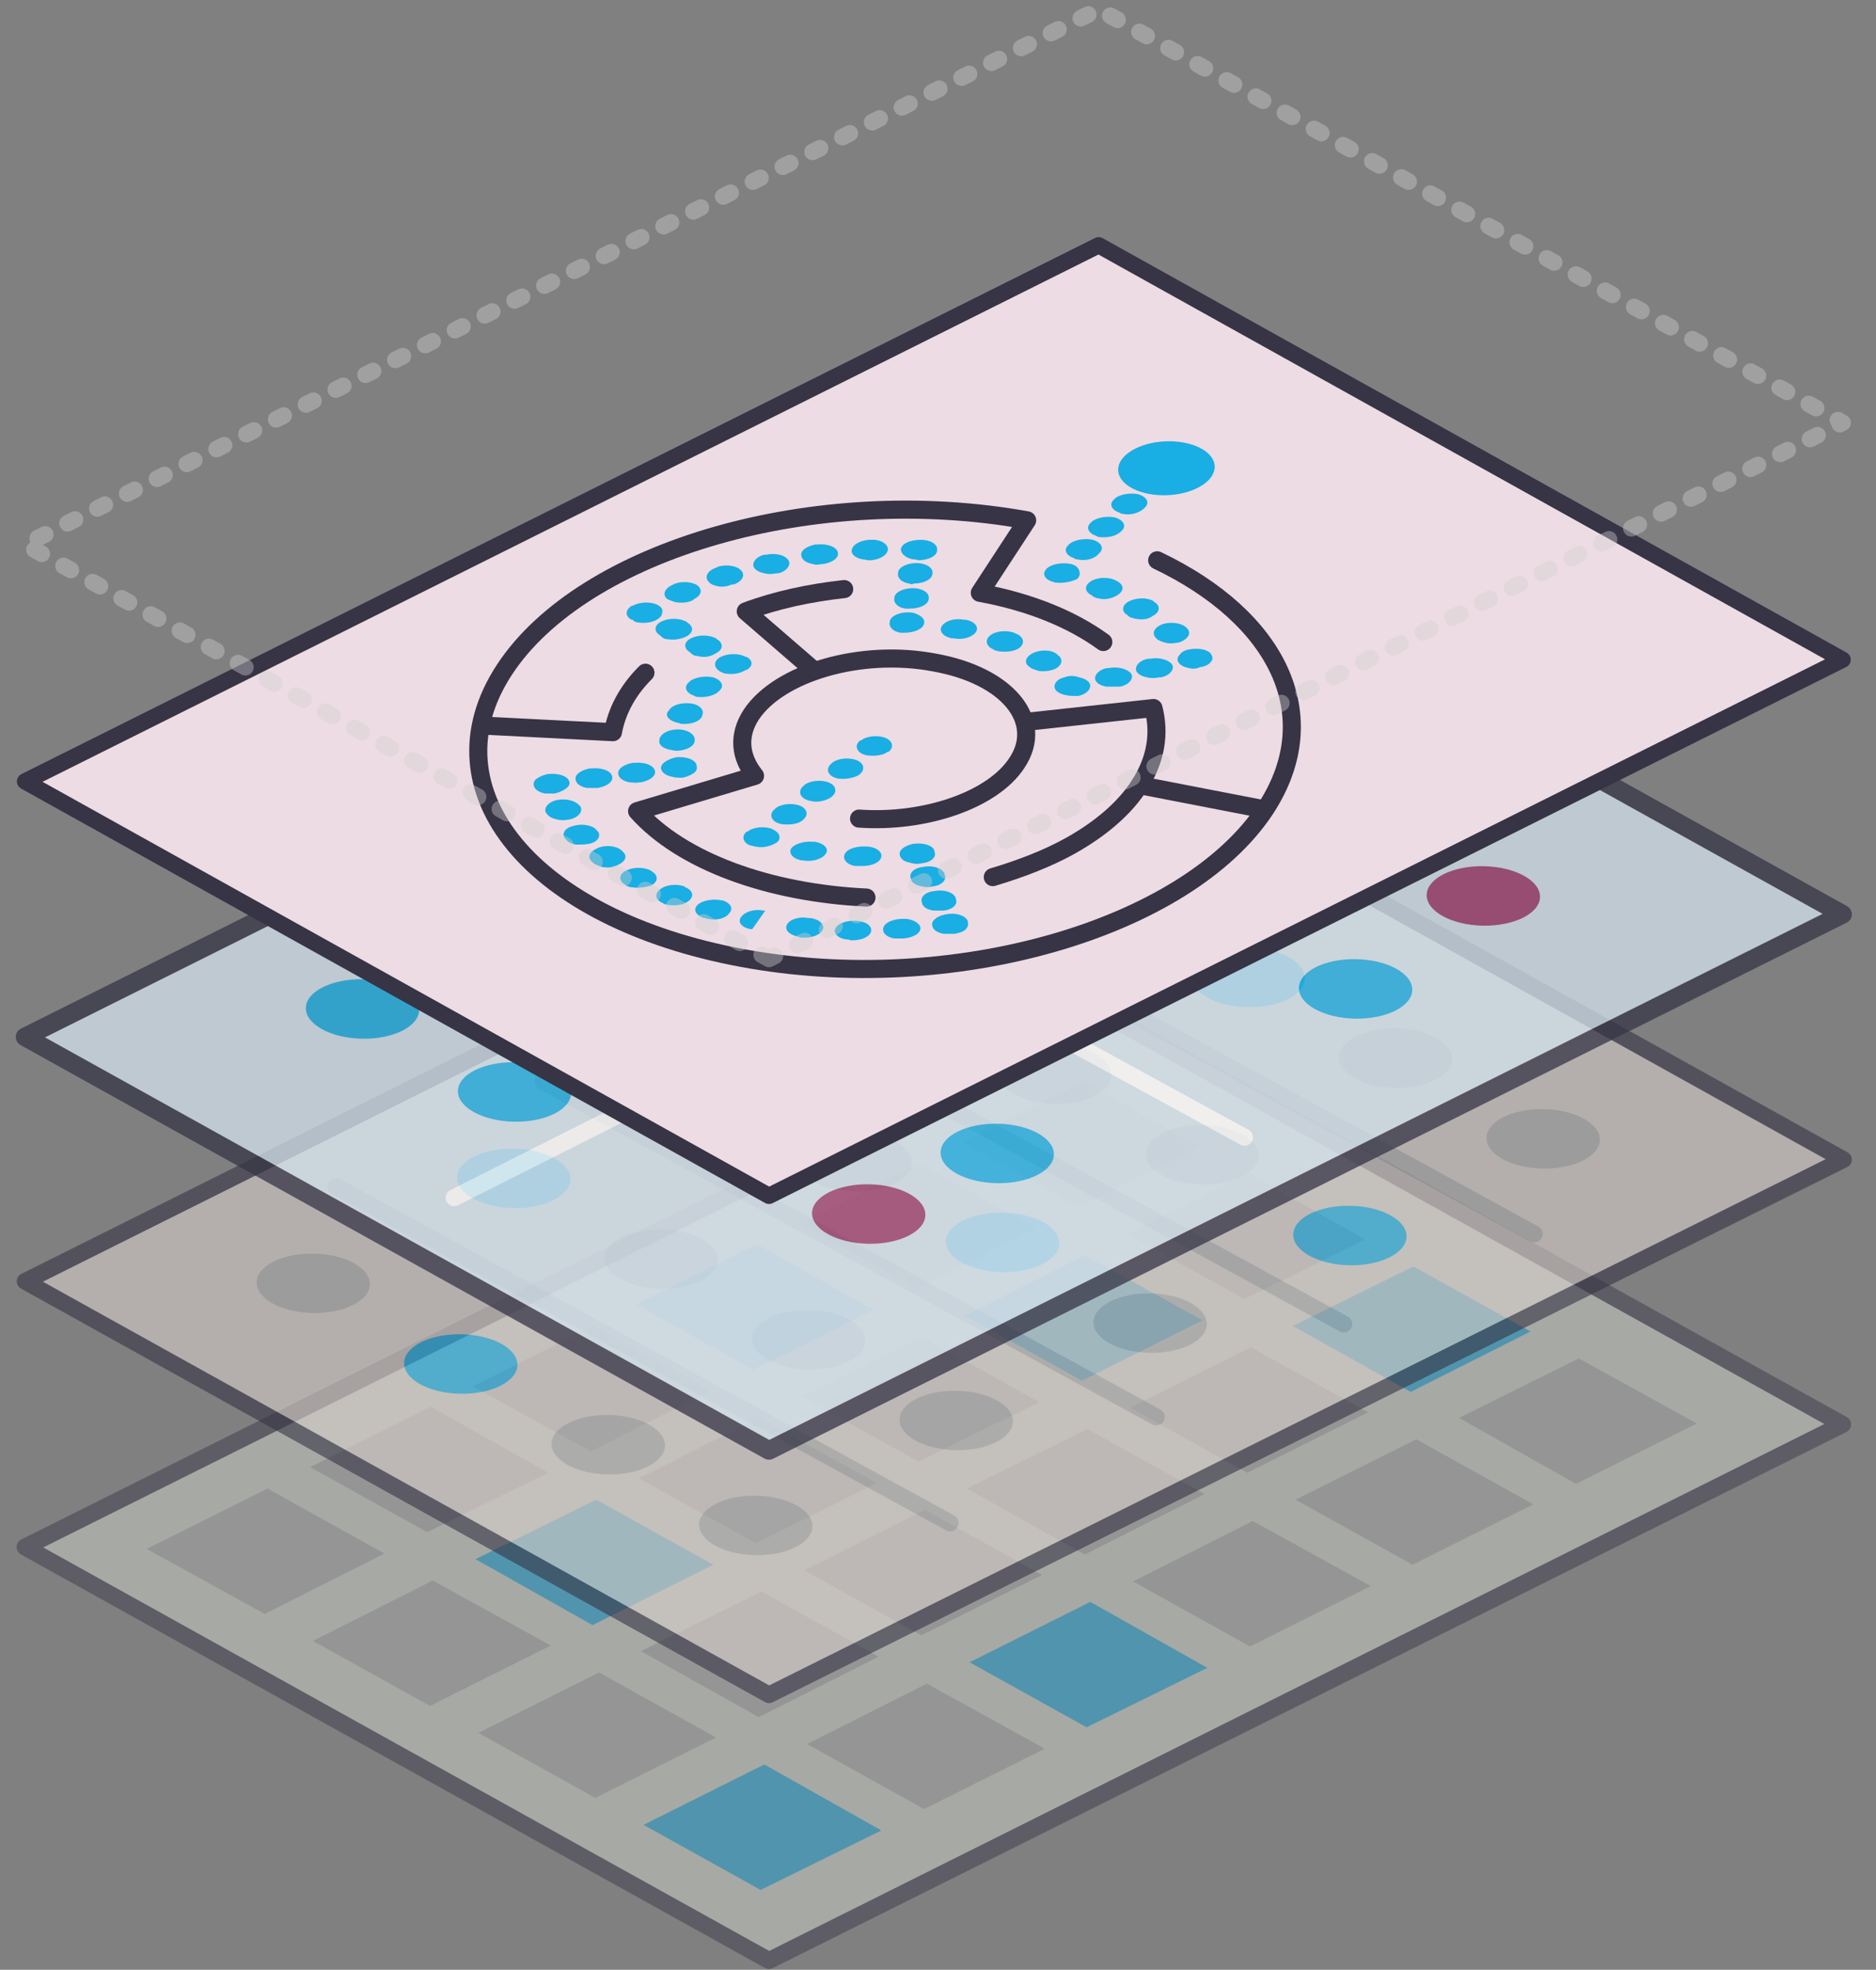 <?xml version="1.0" encoding="utf-8"?>
<!-- Generator: Adobe Illustrator 24.2.3, SVG Export Plug-In . SVG Version: 6.00 Build 0)  -->
<svg version="1.1" id="Layer_1" xmlns="http://www.w3.org/2000/svg" xmlns:xlink="http://www.w3.org/1999/xlink" x="0px" y="0px"
	 viewBox="0 0 202 212" style="enable-background:new 0 0 202 212;" xml:space="preserve">
<rect x="0" y="0" width="202" height="212" fill="#808080" stroke="none"/>
<style type="text/css">
	.st0{opacity:0.45;}
	.st1{fill:#D8DCD2;stroke:#363445;stroke-width:1.826;stroke-linecap:round;stroke-linejoin:round;stroke-miterlimit:10;}
	.st2{fill:#AFAFAF;}
	.st3{fill:#19AEE4;}
	.st4{opacity:0.6;}
	.st5{fill:#D7CFCA;stroke:#363445;stroke-width:1.792;stroke-linecap:round;stroke-linejoin:round;stroke-miterlimit:10;}
	.st6{fill:none;stroke:#AFAFAF;stroke-width:1.826;stroke-linecap:round;stroke-linejoin:round;stroke-miterlimit:10;}
	.st7{opacity:0.75;}
	.st8{fill:#D3E1EC;stroke:#363445;stroke-width:2;stroke-linecap:round;stroke-linejoin:round;stroke-miterlimit:10;}
	.st9{fill:#9E3C6C;}
	.st10{fill:none;stroke:#FFFFFF;stroke-width:1.826;stroke-linecap:round;stroke-linejoin:round;stroke-miterlimit:10;}
	.st11{fill:#EDDCE3;stroke:#363445;stroke-width:1.758;stroke-linecap:round;stroke-linejoin:round;stroke-miterlimit:10;}
	.st12{fill:none;stroke:#363445;stroke-width:1.945;stroke-linecap:round;stroke-linejoin:round;stroke-miterlimit:10;}
	.st13{opacity:0.4;}
	
		.st14{fill:none;stroke:#D1CFCF;stroke-width:1.792;stroke-linecap:round;stroke-linejoin:round;stroke-miterlimit:10;stroke-dasharray:0.896,2.689;}
</style>
<g class="st0">
	<polygon class="st1" points="82.8,211 2.7,166.5 118.3,108.8 198.4,153.3 	"/>
	<polygon class="st2" points="116.2,129.9 103.6,122.9 116.6,116.4 129.2,123.4 	"/>
	<polygon class="st2" points="134,139.8 121.4,132.8 134.4,126.3 147,133.4 	"/>
	<polygon class="st3" points="151.9,149.8 139.2,142.7 152.2,136.3 164.8,143.3 	"/>
	<polygon class="st2" points="169.7,159.7 157.1,152.6 170,146.2 182.7,153.2 	"/>
	<polygon class="st2" points="98.7,138.7 86,131.7 99,125.2 111.6,132.2 	"/>
	<polygon class="st3" points="116.5,148.6 103.9,141.6 116.8,135.1 129.5,142.1 	"/>
	<polygon class="st2" points="134.3,158.5 121.7,151.5 134.7,145 147.3,152 	"/>
	<polygon class="st2" points="152.1,168.4 139.5,161.4 152.5,154.9 165.1,161.9 	"/>
	<polygon class="st3" points="81.1,147.4 68.5,140.4 81.5,133.9 94.1,141 	"/>
	<polygon class="st2" points="98.9,157.3 86.3,150.3 99.3,143.9 111.9,150.9 	"/>
	<polygon class="st2" points="116.8,167.3 104.1,160.2 117.1,153.8 129.7,160.8 	"/>
	<polygon class="st2" points="134.6,177.2 122,170.2 134.9,163.7 147.6,170.7 	"/>
	<polygon class="st2" points="63.6,156.2 50.9,149.2 63.9,142.7 76.5,149.7 	"/>
	<polygon class="st2" points="81.4,166.1 68.8,159.1 81.7,152.6 94.4,159.6 	"/>
	<polygon class="st2" points="99.2,176 86.6,169 99.6,162.5 112.2,169.5 	"/>
	<polygon class="st3" points="117,185.9 104.4,178.9 117.4,172.4 130,179.5 	"/>
	<polygon class="st2" points="46,164.9 33.4,157.9 46.4,151.4 59,158.5 	"/>
	<polygon class="st3" points="63.8,174.9 51.2,167.8 64.2,161.4 76.8,168.4 	"/>
	<polygon class="st2" points="81.7,184.8 69,177.7 82,171.3 94.6,178.3 	"/>
	<polygon class="st2" points="99.5,194.7 86.9,187.7 99.8,181.2 112.5,188.2 	"/>
	<polygon class="st2" points="28.5,173.7 15.8,166.7 28.8,160.2 41.4,167.2 	"/>
	<polygon class="st2" points="46.3,183.6 33.7,176.6 46.6,170.1 59.3,177.1 	"/>
	<polygon class="st2" points="64.1,193.5 51.5,186.5 64.5,180 77.1,187 	"/>
	<polygon class="st3" points="81.9,203.4 69.3,196.4 82.3,189.9 94.9,197 	"/>
</g>
<g class="st4">
	<g>
		<path class="st5" d="M82.8,182.4L2.7,137.9l107.4-53.6c5.2-2.6,11.3-2.4,16.3,0.4l72.1,40.1L82.8,182.4z"/>
		
			<ellipse transform="matrix(1.913543e-02 -1 1 1.913543e-02 19.746 213.063)" class="st2" cx="118.5" cy="96.5" rx="3.2" ry="6.1"/>
		
			<ellipse transform="matrix(1.913543e-02 -1 1 1.913543e-02 26.625 237.483)" class="st3" cx="134.3" cy="105.2" rx="3.2" ry="6.1"/>
		
			<ellipse transform="matrix(1.913543e-02 -1 1 1.913543e-02 33.503 261.903)" class="st2" cx="150.2" cy="113.9" rx="3.2" ry="6.1"/>
		
			<ellipse transform="matrix(1.913543e-02 -1 1 1.913543e-02 40.382 286.322)" class="st2" cx="166.1" cy="122.6" rx="3.2" ry="6.1"/>
		
			<ellipse transform="matrix(1.913543e-02 -1 1 1.913543e-02 -11.069 202.568)" class="st2" cx="97.7" cy="106.9" rx="3.2" ry="6.1"/>
		
			<ellipse transform="matrix(1.913543e-02 -1 1 1.913543e-02 -4.19 226.987)" class="st2" cx="113.6" cy="115.6" rx="3.2" ry="6.1"/>
		
			<ellipse transform="matrix(1.913543e-02 -1 1 1.913543e-02 2.688 251.407)" class="st2" cx="129.5" cy="124.3" rx="3.2" ry="6.1"/>
		
			<ellipse transform="matrix(1.913543e-02 -1 1 1.913543e-02 9.567 275.827)" class="st3" cx="145.4" cy="133" rx="3.2" ry="6.1"/>
		
			<ellipse transform="matrix(1.913543e-02 -1 1 1.913543e-02 -41.568 190.217)" class="st2" cx="76.2" cy="116.3" rx="3.2" ry="6.1"/>
		
			<ellipse transform="matrix(1.913543e-02 -1 1 1.913543e-02 -34.689 214.637)" class="st2" cx="92" cy="125" rx="3.2" ry="6.1"/>
		
			<ellipse transform="matrix(1.913543e-02 -1 1 1.913543e-02 -27.81 239.056)" class="st3" cx="107.9" cy="133.7" rx="3.2" ry="6.1"/>
		
			<ellipse transform="matrix(1.913543e-02 -1 1 1.913543e-02 -20.931 263.476)" class="st2" cx="123.8" cy="142.4" rx="3.2" ry="6.1"/>
		
			<ellipse transform="matrix(1.913543e-02 -1 1 1.913543e-02 -72.541 179.691)" class="st3" cx="55.3" cy="126.8" rx="3.2" ry="6.1"/>
		
			<ellipse transform="matrix(1.913543e-02 -1 1 1.913543e-02 -65.662 204.111)" class="st2" cx="71.2" cy="135.5" rx="3.2" ry="6.1"/>
		
			<ellipse transform="matrix(1.913543e-02 -1 1 1.913543e-02 -58.783 228.531)" class="st2" cx="87.1" cy="144.2" rx="3.2" ry="6.1"/>
		
			<ellipse transform="matrix(1.913543e-02 -1 1 1.913543e-02 -51.905 252.95)" class="st2" cx="103" cy="152.9" rx="3.2" ry="6.1"/>
		
			<ellipse transform="matrix(1.913543e-02 -1 1 1.913543e-02 -105.015 169.172)" class="st2" cx="33.7" cy="138.1" rx="3.2" ry="6.1"/>
		
			<ellipse transform="matrix(1.913543e-02 -1 1 1.913543e-02 -98.137 193.591)" class="st3" cx="49.6" cy="146.8" rx="3.2" ry="6.1"/>
		
			<ellipse transform="matrix(1.913543e-02 -1 1 1.913543e-02 -91.258 218.011)" class="st2" cx="65.5" cy="155.5" rx="3.2" ry="6.1"/>
		
			<ellipse transform="matrix(1.913543e-02 -1 1 1.913543e-02 -84.379 242.43)" class="st2" cx="81.4" cy="164.2" rx="3.2" ry="6.1"/>
	</g>
	<line class="st6" x1="165.2" y1="132.8" x2="99.2" y2="96.7"/>
	<line class="st6" x1="144.7" y1="142.5" x2="78.6" y2="106.4"/>
	<line class="st6" x1="124.5" y1="152.5" x2="58.5" y2="116.4"/>
	<line class="st6" x1="102.3" y1="163.9" x2="36.2" y2="127.7"/>
</g>
<g class="st7">
	<polygon class="st8" points="82.8,156.1 2.7,111.6 118.3,53.9 198.4,98.4 	"/>
	
		<ellipse transform="matrix(1.913543e-02 -1 1 1.913543e-02 50.645 194.145)" class="st3" cx="124.3" cy="71.3" rx="3.2" ry="6.1"/>
	
		<ellipse transform="matrix(1.913543e-02 -1 1 1.913543e-02 -38.951 221.658)" class="st9" cx="93.5" cy="130.7" rx="3.2" ry="6.1"/>
	
		<ellipse transform="matrix(1.913543e-02 -1 1 1.913543e-02 16.037 177.033)" class="st3" cx="98.2" cy="80.3" rx="3.2" ry="6.1"/>
	
		<ellipse transform="matrix(1.913543e-02 -1 1 1.913543e-02 3.647 191.304)" class="st3" cx="99.3" cy="93.8" rx="3.2" ry="6.1"/>
	
		<ellipse transform="matrix(1.913543e-02 -1 1 1.913543e-02 36.673 250.292)" class="st3" cx="145.9" cy="106.5" rx="3.2" ry="6.1"/>
	
		<ellipse transform="matrix(1.913543e-02 -1 1 1.913543e-02 60.165 254.278)" class="st9" cx="159.7" cy="96.5" rx="3.2" ry="6.1"/>
	
		<ellipse transform="matrix(1.913543e-02 -1 1 1.913543e-02 35.898 232.516)" class="st3" cx="136.5" cy="98" rx="3.2" ry="6.1"/>
	
		<ellipse transform="matrix(1.913543e-02 -1 1 1.913543e-02 10.275 219.61)" class="st3" cx="117.1" cy="104.6" rx="3.2" ry="6.1"/>
	
		<ellipse transform="matrix(1.913543e-02 -1 1 1.913543e-02 -70.312 145.512)" class="st3" cx="39" cy="108.6" rx="3.2" ry="6.1"/>
	
		<ellipse transform="matrix(1.913543e-02 -1 1 1.913543e-02 -18.775 229.162)" class="st3" cx="107.4" cy="124.1" rx="3.2" ry="6.1"/>
	
		<ellipse transform="matrix(1.913543e-02 -1 1 1.913543e-02 -35.806 204.291)" class="st3" cx="86.2" cy="120.4" rx="3.2" ry="6.1"/>
	
		<ellipse transform="matrix(1.913543e-02 -1 1 1.913543e-02 -41.046 155.894)" class="st3" cx="58.9" cy="98.9" rx="3.2" ry="6.1"/>
	
		<ellipse transform="matrix(1.913543e-02 -1 1 1.913543e-02 -63.154 170.676)" class="st3" cx="55.4" cy="117.5" rx="3.2" ry="6.1"/>
	
		<ellipse transform="matrix(1.913543e-02 -1 1 1.913543e-02 -44.275 174.108)" class="st3" cx="66.6" cy="109.6" rx="3.2" ry="6.1"/>
	<line class="st10" x1="148.4" y1="78.8" x2="48.9" y2="128.9"/>
	<line class="st10" x1="134" y1="122.4" x2="67.9" y2="86.3"/>
</g>
<g>
	<polygon class="st11" points="82.8,128.7 2.7,84.1 118.3,26.4 198.4,71 	"/>
	<g>
		<line class="st12" x1="122.7" y1="84.5" x2="135.6" y2="87"/>
		<path class="st12" d="M124.6,60.3c13,6.2,18.2,16.7,11.7,26.7c-8.5,13-33.8,20.3-56.4,16.1s-34.1-18-25.6-31S87.9,51.9,110.6,56
			l-5.1,7.8c5.5,1,10,2.9,13.3,5.3"/>
		<path class="st12" d="M52.2,78.1L66,78.8c0.4-2.2,1.5-4.4,3.5-6.4"/>
		<path class="st12" d="M93.3,96.6c-10.5-0.5-19.9-3.9-24.7-9.3l12.7-3.8c-1.6-2-1.9-4.3-0.4-6.6c3-4.5,11.8-7.1,19.7-5.6
			c7.9,1.4,11.9,6.3,8.9,10.8c-2.6,4-9.9,6.5-17,6"/>
		<path class="st12" d="M87.7,72.2l-7.4-6.4c3.2-1.2,6.9-2,10.6-2.4"/>
		<path class="st12" d="M110.4,77.7l13.8-1.5c0.7,2.7,0.3,5.5-1.5,8.3c-1.6,2.5-4.2,4.7-7.4,6.5c-2.5,1.4-5.4,2.5-8.4,3.4"/>
		
			<ellipse transform="matrix(0.999 -4.393228e-02 4.393228e-02 0.999 -2.092 5.565)" class="st3" cx="125.6" cy="50.4" rx="5.2" ry="2.9"/>
		<g>
			<path class="st3" d="M123.3,52.9c-0.1,0-0.2,0-0.3-0.1c-0.9-0.3-1.2-0.9-0.7-1.4l0,0c0.5-0.5,1.7-0.7,2.6-0.5
				c0.9,0.3,1.2,0.9,0.7,1.4l0,0C125.1,52.8,124.2,53,123.3,52.9z"/>
			<path class="st3" d="M116,60.2c-0.1,0-0.2,0-0.3-0.1c-0.9-0.3-1.2-0.9-0.7-1.4l0.1-0.1c0.5-0.5,1.7-0.7,2.6-0.5
				c0.9,0.3,1.2,0.9,0.7,1.4l-0.1,0.1C117.8,60.2,116.8,60.4,116,60.2z M118.4,57.8c-0.1,0-0.2,0-0.3-0.1c-0.9-0.3-1.2-0.9-0.7-1.4
				l0.1-0.1c0.5-0.5,1.7-0.7,2.6-0.5c0.9,0.3,1.2,0.9,0.7,1.4l-0.1,0.1C120.2,57.7,119.3,57.9,118.4,57.8z M120.9,55.3
				c-0.1,0-0.2,0-0.3-0.1c-0.9-0.3-1.2-0.9-0.7-1.4l0.1-0.1c0.5-0.5,1.7-0.7,2.6-0.5c0.9,0.3,1.2,0.9,0.7,1.4l-0.1,0.1
				C122.7,55.2,121.7,55.5,120.9,55.3z"/>
			<path class="st3" d="M113.7,62.7c-0.1,0-0.2,0-0.3-0.1l-0.1,0c-0.9-0.3-1.1-0.9-0.6-1.4l0,0c0.5-0.5,1.7-0.7,2.6-0.5
				c0.5,0.1,0.8,0.4,0.9,0.7c0.1,0.3,0.1,0.6-0.2,0.9C115.4,62.6,114.5,62.8,113.7,62.7z"/>
			<path class="st3" d="M125.6,69.2c-0.4-0.1-0.7-0.2-1-0.4l-0.1-0.1c-0.5-0.5-0.3-1.1,0.6-1.5c0.9-0.3,2-0.2,2.6,0.3l0.1,0.1
				c0.5,0.5,0.2,1.1-0.7,1.5C126.7,69.2,126.1,69.3,125.6,69.2z M122.3,66.6c-0.3-0.1-0.6-0.1-0.8-0.3l-0.1-0.1
				c-0.7-0.4-0.6-1.1,0.2-1.5c0.8-0.4,2-0.4,2.6,0l0.1,0.1c0.7,0.4,0.6,1.1-0.2,1.5C123.6,66.7,122.9,66.7,122.3,66.6z M118.3,64.4
				c-0.2,0-0.4-0.1-0.6-0.2l-0.1-0.1c-0.8-0.4-0.9-1-0.2-1.5c0.7-0.5,1.9-0.5,2.6-0.2l0.2,0.1c0.8,0.4,0.9,1,0.2,1.5
				C119.8,64.4,119,64.6,118.3,64.4z"/>
			<path class="st3" d="M128,71.9c-0.5-0.1-0.9-0.3-1.1-0.6c-0.2-0.3-0.1-0.6,0.1-0.8c0.2-0.3,0.5-0.5,1-0.6c1-0.2,2.1,0,2.4,0.5
				l0,0c0.2,0.3,0.2,0.6,0,0.8c-0.2,0.3-0.6,0.5-1.1,0.6l-0.1,0C128.8,72,128.4,72,128,71.9z"/>
			<path class="st3" d="M119.1,73.9c-0.5-0.1-0.9-0.3-1.1-0.6c-0.3-0.5,0.2-1.2,1.2-1.4l0.2,0c1-0.2,2,0.1,2.4,0.6
				c0.3,0.5-0.2,1.2-1.2,1.4l-0.2,0C119.9,73.9,119.5,73.9,119.1,73.9z M123.5,72.9c-0.5-0.1-0.9-0.3-1.1-0.6
				c-0.3-0.5,0.2-1.2,1.2-1.4l0.2,0c1-0.2,2,0.1,2.4,0.6c0.3,0.5-0.2,1.2-1.2,1.4l-0.2,0C124.4,73,123.9,73,123.5,72.9z"/>
			<path class="st3" d="M114.7,74.8c-0.5-0.1-0.8-0.3-1-0.5l0,0c-0.4-0.5,0-1.2,0.9-1.4c0.5-0.2,1.1-0.2,1.6,0
				c0.5,0.1,0.9,0.3,1.1,0.6c0.3,0.5-0.2,1.2-1.2,1.4l-0.1,0C115.5,74.9,115.1,74.9,114.7,74.8z"/>
			<path class="st3" d="M111.8,72.2c-0.3-0.1-0.6-0.2-0.8-0.3l-0.1-0.1c-0.7-0.4-0.5-1.1,0.3-1.5c0.8-0.4,2-0.4,2.6,0.1l0.1,0.1
				c0.6,0.4,0.5,1.1-0.3,1.5C113.1,72.2,112.4,72.3,111.8,72.2z M107.6,70.1c-0.2,0-0.3-0.1-0.5-0.1l-0.1-0.1c-0.8-0.3-1-1-0.4-1.5
				c0.6-0.5,1.8-0.6,2.6-0.3l0.2,0.1c0.8,0.3,1,1,0.4,1.5C109.3,70.1,108.4,70.2,107.6,70.1z M102.7,68.7
				C102.6,68.7,102.6,68.7,102.7,68.7l-0.2,0c-1-0.2-1.4-0.8-1.1-1.3c0.4-0.6,1.4-0.9,2.4-0.7c0,0,0,0,0,0l0.2,0
				c1,0.2,1.4,0.8,1.1,1.3C104.7,68.6,103.6,68.9,102.7,68.7z"/>
			<path class="st3" d="M97,68.1c-0.8-0.1-1.3-0.6-1.2-1.1l0-0.1c0.1-0.6,1-1,2-1c0.6,0,1,0.2,1.3,0.4c0.3,0.2,0.5,0.5,0.4,0.8
				c-0.1,0.6-1.1,1-2.1,1l-0.1,0C97.3,68.1,97.2,68.1,97,68.1z"/>
			<path class="st3" d="M97.5,65.5c-0.8-0.1-1.3-0.6-1.2-1.1l0-0.1c0.1-0.6,1-1,2-1c1,0,1.8,0.5,1.7,1.1l0,0.1c-0.1,0.6-1,1-2,1
				C97.8,65.5,97.6,65.5,97.5,65.5z M97.9,62.8c-0.8-0.1-1.3-0.6-1.2-1.1l0-0.1c0.1-0.6,1-1,2-1c1,0,1.8,0.5,1.7,1.1l0,0.1
				c-0.1,0.6-1,1-2,1C98.2,62.9,98.1,62.9,97.9,62.8z"/>
			<path class="st3" d="M98.3,60.2c-0.4-0.1-0.7-0.2-0.9-0.4c-0.3-0.2-0.4-0.5-0.4-0.7c0.1-0.6,1-1,2.1-1l0.1,0c1,0,1.8,0.5,1.7,1.1
				l0,0.1c-0.1,0.6-1,1-2.1,1C98.7,60.2,98.5,60.2,98.3,60.2z"/>
			<path class="st3" d="M72.7,64.8c-0.3-0.1-0.6-0.2-0.8-0.3c-0.6-0.4-0.4-1.1,0.4-1.5l0.2-0.1c0.8-0.4,2-0.3,2.6,0.1
				c0.6,0.5,0.4,1.1-0.4,1.5l-0.1,0.1C74,64.9,73.3,64.9,72.7,64.8z M77.3,63.1c-0.4-0.1-0.8-0.2-1-0.5c-0.5-0.5-0.1-1.2,0.8-1.5
				l0.2-0.1c0.9-0.3,2.1-0.1,2.5,0.4c0.5,0.5,0.1,1.2-0.8,1.5l-0.2,0C78.4,63.1,77.8,63.2,77.3,63.1z M82.3,61.7
				c-0.5-0.1-0.9-0.3-1.1-0.6c-0.3-0.5,0.2-1.2,1.1-1.4l0.2,0c1-0.2,2,0,2.4,0.6c0.3,0.5-0.2,1.2-1.1,1.4l-0.2,0
				C83.1,61.8,82.7,61.8,82.3,61.7z M87.5,60.7c-0.6-0.1-1.1-0.4-1.2-0.8c-0.2-0.6,0.5-1.1,1.5-1.3l0.2,0c1-0.1,2,0.2,2.2,0.8
				c0.2,0.6-0.5,1.1-1.5,1.3l-0.2,0C88.1,60.8,87.8,60.8,87.5,60.7z M92.9,60.2c-0.7-0.1-1.2-0.5-1.2-0.9c0-0.6,0.8-1.1,1.8-1.2
				l0.2,0c1-0.1,1.9,0.4,1.9,1c0,0.6-0.8,1.1-1.8,1.2l-0.2,0C93.3,60.3,93.1,60.2,92.9,60.2z"/>
			<path class="st3" d="M68.8,67c-0.3,0-0.5-0.1-0.7-0.3l-0.1,0c-0.7-0.4-0.7-1,0-1.5l0.1,0c0.7-0.4,1.9-0.5,2.7-0.1
				c0.4,0.2,0.6,0.5,0.5,0.8c0,0.3-0.2,0.6-0.6,0.8C70.2,67,69.4,67.1,68.8,67z"/>
			<path class="st3" d="M75.1,70.6c-0.3,0-0.5-0.1-0.7-0.3l-0.1-0.1c-0.7-0.4-0.7-1.1,0.1-1.5c0.8-0.4,1.9-0.4,2.7,0l0.1,0.1
				c0.7,0.4,0.7,1.1-0.1,1.5C76.5,70.7,75.8,70.8,75.1,70.6z M71.9,68.8c-0.3,0-0.5-0.1-0.7-0.3l-0.1-0.1c-0.7-0.4-0.7-1.1,0.1-1.5
				c0.8-0.4,1.9-0.4,2.7,0L74,67c0.7,0.4,0.7,1.1-0.1,1.5C73.3,68.8,72.6,68.9,71.9,68.8z"/>
			<path class="st3" d="M78.2,72.5c-0.2,0-0.4-0.1-0.6-0.2c-0.4-0.2-0.6-0.5-0.6-0.8c0-0.3,0.2-0.6,0.6-0.8c0.8-0.4,2-0.4,2.7,0
				l0.1,0c0.7,0.4,0.7,1,0,1.4l-0.1,0C79.7,72.5,78.9,72.6,78.2,72.5z"/>
			<path class="st3" d="M72.2,80.7c-0.7-0.1-1.3-0.5-1.2-1l0-0.1c0.1-0.6,0.9-1.1,2-1.1c1,0,1.8,0.5,1.8,1.1l0,0.1
				c0,0.6-0.9,1.1-2,1.1C72.5,80.8,72.3,80.7,72.2,80.7z M73,77.8c-0.9-0.2-1.4-0.7-1.1-1.2l0.1-0.1c0.3-0.6,1.3-0.9,2.3-0.8
				c1,0.1,1.6,0.7,1.3,1.3l0,0.1c-0.3,0.6-1.3,0.9-2.3,0.8C73.1,77.8,73.1,77.8,73,77.8z M75.1,75c-0.1,0-0.2,0-0.3-0.1
				c-0.9-0.3-1.2-0.9-0.7-1.4l0.1-0.1c0.5-0.5,1.7-0.7,2.6-0.5c0.9,0.3,1.2,0.9,0.7,1.4l-0.1,0.1C76.9,74.9,75.9,75.1,75.1,75z"/>
			<path class="st3" d="M72.4,83.6c-0.6-0.1-1.1-0.4-1.2-0.8c-0.1-0.3,0.1-0.6,0.4-0.8c0.3-0.2,0.7-0.4,1.2-0.5c1-0.1,2,0.2,2.2,0.8
				l0,0.1c0.1,0.3,0,0.6-0.3,0.8c-0.3,0.2-0.7,0.4-1.2,0.5l-0.1,0C73.1,83.7,72.7,83.7,72.4,83.6z"/>
			<path class="st3" d="M63.2,84.8c-0.6-0.1-1.1-0.4-1.2-0.8c-0.2-0.6,0.5-1.1,1.5-1.3l0.2,0c1-0.1,2,0.2,2.2,0.8
				c0.2,0.6-0.5,1.1-1.5,1.3l-0.2,0C63.8,84.8,63.5,84.8,63.2,84.8z M67.8,84.2c-0.6-0.1-1.1-0.4-1.2-0.8c-0.2-0.6,0.5-1.1,1.5-1.3
				l0.2,0c1-0.1,2,0.2,2.2,0.8c0.2,0.6-0.5,1.1-1.5,1.3l-0.2,0C68.5,84.3,68.1,84.2,67.8,84.2z"/>
			<path class="st3" d="M58.7,85.4c-0.6-0.1-1.1-0.4-1.2-0.8l0,0c-0.1-0.3,0-0.6,0.3-0.8c0.3-0.2,0.7-0.4,1.2-0.5l0.1,0
				c1-0.1,2,0.2,2.2,0.8c0.1,0.3-0.1,0.6-0.4,0.8c-0.3,0.2-0.7,0.4-1.2,0.5C59.3,85.4,59,85.4,58.7,85.4z"/>
			<path class="st3" d="M81,100l-0.2,0c-1-0.2-1.4-0.8-1-1.3c0.4-0.6,1.5-0.9,2.4-0.7l0.2,0L81,100z M85.9,100.8
				c-0.9-0.2-1.4-0.7-1.2-1.2c0.2-0.6,1.3-1,2.3-0.8l0.2,0c1,0.1,1.6,0.7,1.4,1.2c-0.2,0.6-1.2,1-2.3,0.9l-0.2,0
				C86,100.8,86,100.8,85.9,100.8z M76.3,98.9c-0.1,0-0.2,0-0.3-0.1l-0.2,0c-0.9-0.3-1.2-0.9-0.7-1.4c0.5-0.5,1.7-0.7,2.6-0.5l0.1,0
				c0.9,0.3,1.2,0.9,0.7,1.4C78.2,98.8,77.2,99.1,76.3,98.9z M91.1,101.1c-0.8-0.1-1.3-0.6-1.2-1c0.1-0.6,1-1,2-1l0.2,0
				c1,0,1.8,0.5,1.7,1.1c-0.1,0.6-1,1-2,1l-0.2,0C91.4,101.1,91.2,101.1,91.1,101.1z M72,97.4c-0.2,0-0.3-0.1-0.5-0.1l-0.1-0.1
				c-0.8-0.3-1-1-0.3-1.5c0.6-0.5,1.8-0.6,2.6-0.3l0.1,0.1c0.8,0.3,1,1,0.3,1.5C73.6,97.4,72.7,97.5,72,97.4z M96.3,101
				c-0.7-0.1-1.2-0.5-1.2-0.9c-0.1-0.6,0.7-1.1,1.8-1.2l0.2,0c1-0.1,1.9,0.4,2,0.9c0.1,0.6-0.7,1.1-1.8,1.2l-0.2,0
				C96.8,101,96.6,101,96.3,101z M68.1,95.5c-0.3,0-0.5-0.1-0.7-0.2l-0.1-0.1c-0.7-0.4-0.7-1.1,0.1-1.5c0.8-0.4,1.9-0.4,2.7,0
				l0.1,0.1c0.7,0.4,0.7,1.1-0.1,1.5C69.5,95.5,68.7,95.6,68.1,95.5z M64.8,93.3c-0.3-0.1-0.6-0.2-0.9-0.4l-0.1-0.1
				c-0.6-0.5-0.4-1.1,0.5-1.5c0.8-0.4,2-0.3,2.6,0.2l0.1,0.1c0.6,0.5,0.4,1.1-0.5,1.5C66,93.4,65.3,93.4,64.8,93.3z M62,90.9
				c-0.4-0.1-0.8-0.2-1-0.5l-0.1-0.1c-0.5-0.5-0.1-1.2,0.8-1.4c0.9-0.3,2.1-0.1,2.5,0.4l0.1,0.1c0.5,0.5,0.1,1.2-0.8,1.4
				C63.1,90.9,62.5,90.9,62,90.9z M60,88.2c-0.5-0.1-0.9-0.3-1.1-0.6l-0.1-0.1c-0.3-0.5,0.2-1.2,1.2-1.4c1-0.2,2,0.1,2.4,0.6
				l0.1,0.1c0.3,0.5-0.2,1.2-1.2,1.4C60.8,88.3,60.4,88.3,60,88.2z"/>
			<path class="st3" d="M101.6,100.5c-0.6-0.1-1.1-0.4-1.2-0.8c-0.1-0.3,0-0.6,0.3-0.8c0.2-0.2,0.6-0.4,1.2-0.5c1-0.2,2,0.1,2.3,0.7
				l0,0.1c0.1,0.3,0,0.6-0.2,0.8c-0.3,0.3-0.7,0.4-1.2,0.5l-0.1,0C102.2,100.5,101.9,100.5,101.6,100.5z"/>
			<path class="st3" d="M100.5,98c-0.6-0.1-1-0.3-1.2-0.7l0-0.1c-0.3-0.6,0.3-1.2,1.3-1.3c1-0.2,2,0.1,2.3,0.7l0,0.1
				c0.3,0.6-0.3,1.2-1.3,1.3C101.3,98,100.9,98,100.5,98z M99.3,95.4c-0.6-0.1-1-0.3-1.2-0.7l0-0.1c-0.3-0.6,0.3-1.2,1.3-1.3
				c1-0.2,2,0.1,2.3,0.7l0,0.1c0.3,0.6-0.3,1.2-1.3,1.3C100.1,95.5,99.7,95.5,99.3,95.4z"/>
			<path class="st3" d="M98.2,92.9c-0.1,0-0.3-0.1-0.4-0.1c-0.5-0.1-0.8-0.4-0.9-0.7c-0.2-0.6,0.5-1.1,1.5-1.3l0.1,0
				c1-0.1,1.9,0.2,2.1,0.7l0,0.1c0.3,0.6-0.3,1.2-1.3,1.3C98.9,93,98.5,93,98.2,92.9z"/>
			<path class="st3" d="M86.5,92.6C86.5,92.6,86.5,92.6,86.5,92.6l-0.2,0c-1-0.2-1.4-0.8-1.1-1.3c0.4-0.5,1.4-0.8,2.4-0.7
				c0,0,0,0,0,0l0.2,0c1,0.2,1.5,0.8,1.1,1.3C88.6,92.4,87.5,92.8,86.5,92.6z M92.1,93.2c-0.8-0.1-1.3-0.6-1.2-1.1
				c0.1-0.6,1-1,2.1-1l0.2,0c1,0,1.8,0.5,1.7,1.1c-0.1,0.6-1,1-2,1l-0.2,0C92.4,93.2,92.3,93.2,92.1,93.2z"/>
			<path class="st3" d="M81.3,91.1c-0.2,0-0.3-0.1-0.4-0.1l-0.1,0c-0.8-0.3-1-1-0.4-1.5l0.1,0c0.6-0.5,1.8-0.6,2.6-0.3
				c0.4,0.2,0.7,0.4,0.8,0.7c0.1,0.3,0,0.6-0.3,0.8C82.9,91.1,82.1,91.3,81.3,91.1z"/>
			<path class="st3" d="M84.2,88.7c-0.2,0-0.3-0.1-0.4-0.1c-0.8-0.3-1-1-0.4-1.5l0.1-0.1c0.6-0.5,1.8-0.6,2.6-0.3
				c0.8,0.3,1,1,0.4,1.5l-0.1,0.1C85.9,88.7,85,88.8,84.2,88.7z M87.3,86.2c-0.2,0-0.3-0.1-0.4-0.1c-0.8-0.3-1-1-0.4-1.5l0.1-0.1
				c0.6-0.5,1.8-0.6,2.6-0.3c0.8,0.3,1,1,0.4,1.5l-0.1,0.1C88.9,86.2,88,86.4,87.3,86.2z M90.3,83.8c-0.2,0-0.3-0.1-0.4-0.1
				c-0.8-0.3-1-1-0.4-1.5l0.1-0.1c0.6-0.5,1.8-0.6,2.6-0.3c0.8,0.3,1,1,0.4,1.5l-0.1,0.1C92,83.7,91.1,83.9,90.3,83.8z"/>
			<path class="st3" d="M93.4,81.3c-0.2,0-0.3-0.1-0.4-0.1c-0.8-0.3-1-1-0.4-1.5l0.1,0c0.6-0.5,1.8-0.6,2.6-0.3c0.8,0.3,1,1,0.4,1.5
				l-0.1,0C95.1,81.3,94.2,81.4,93.4,81.3z"/>
		</g>
	</g>
</g>
<g class="st13">
	<g>
		<polygon class="st14" points="82.8,103.2 2.7,58.6 118.3,1 198.4,45.5 		"/>
	</g>
</g>
</svg>
